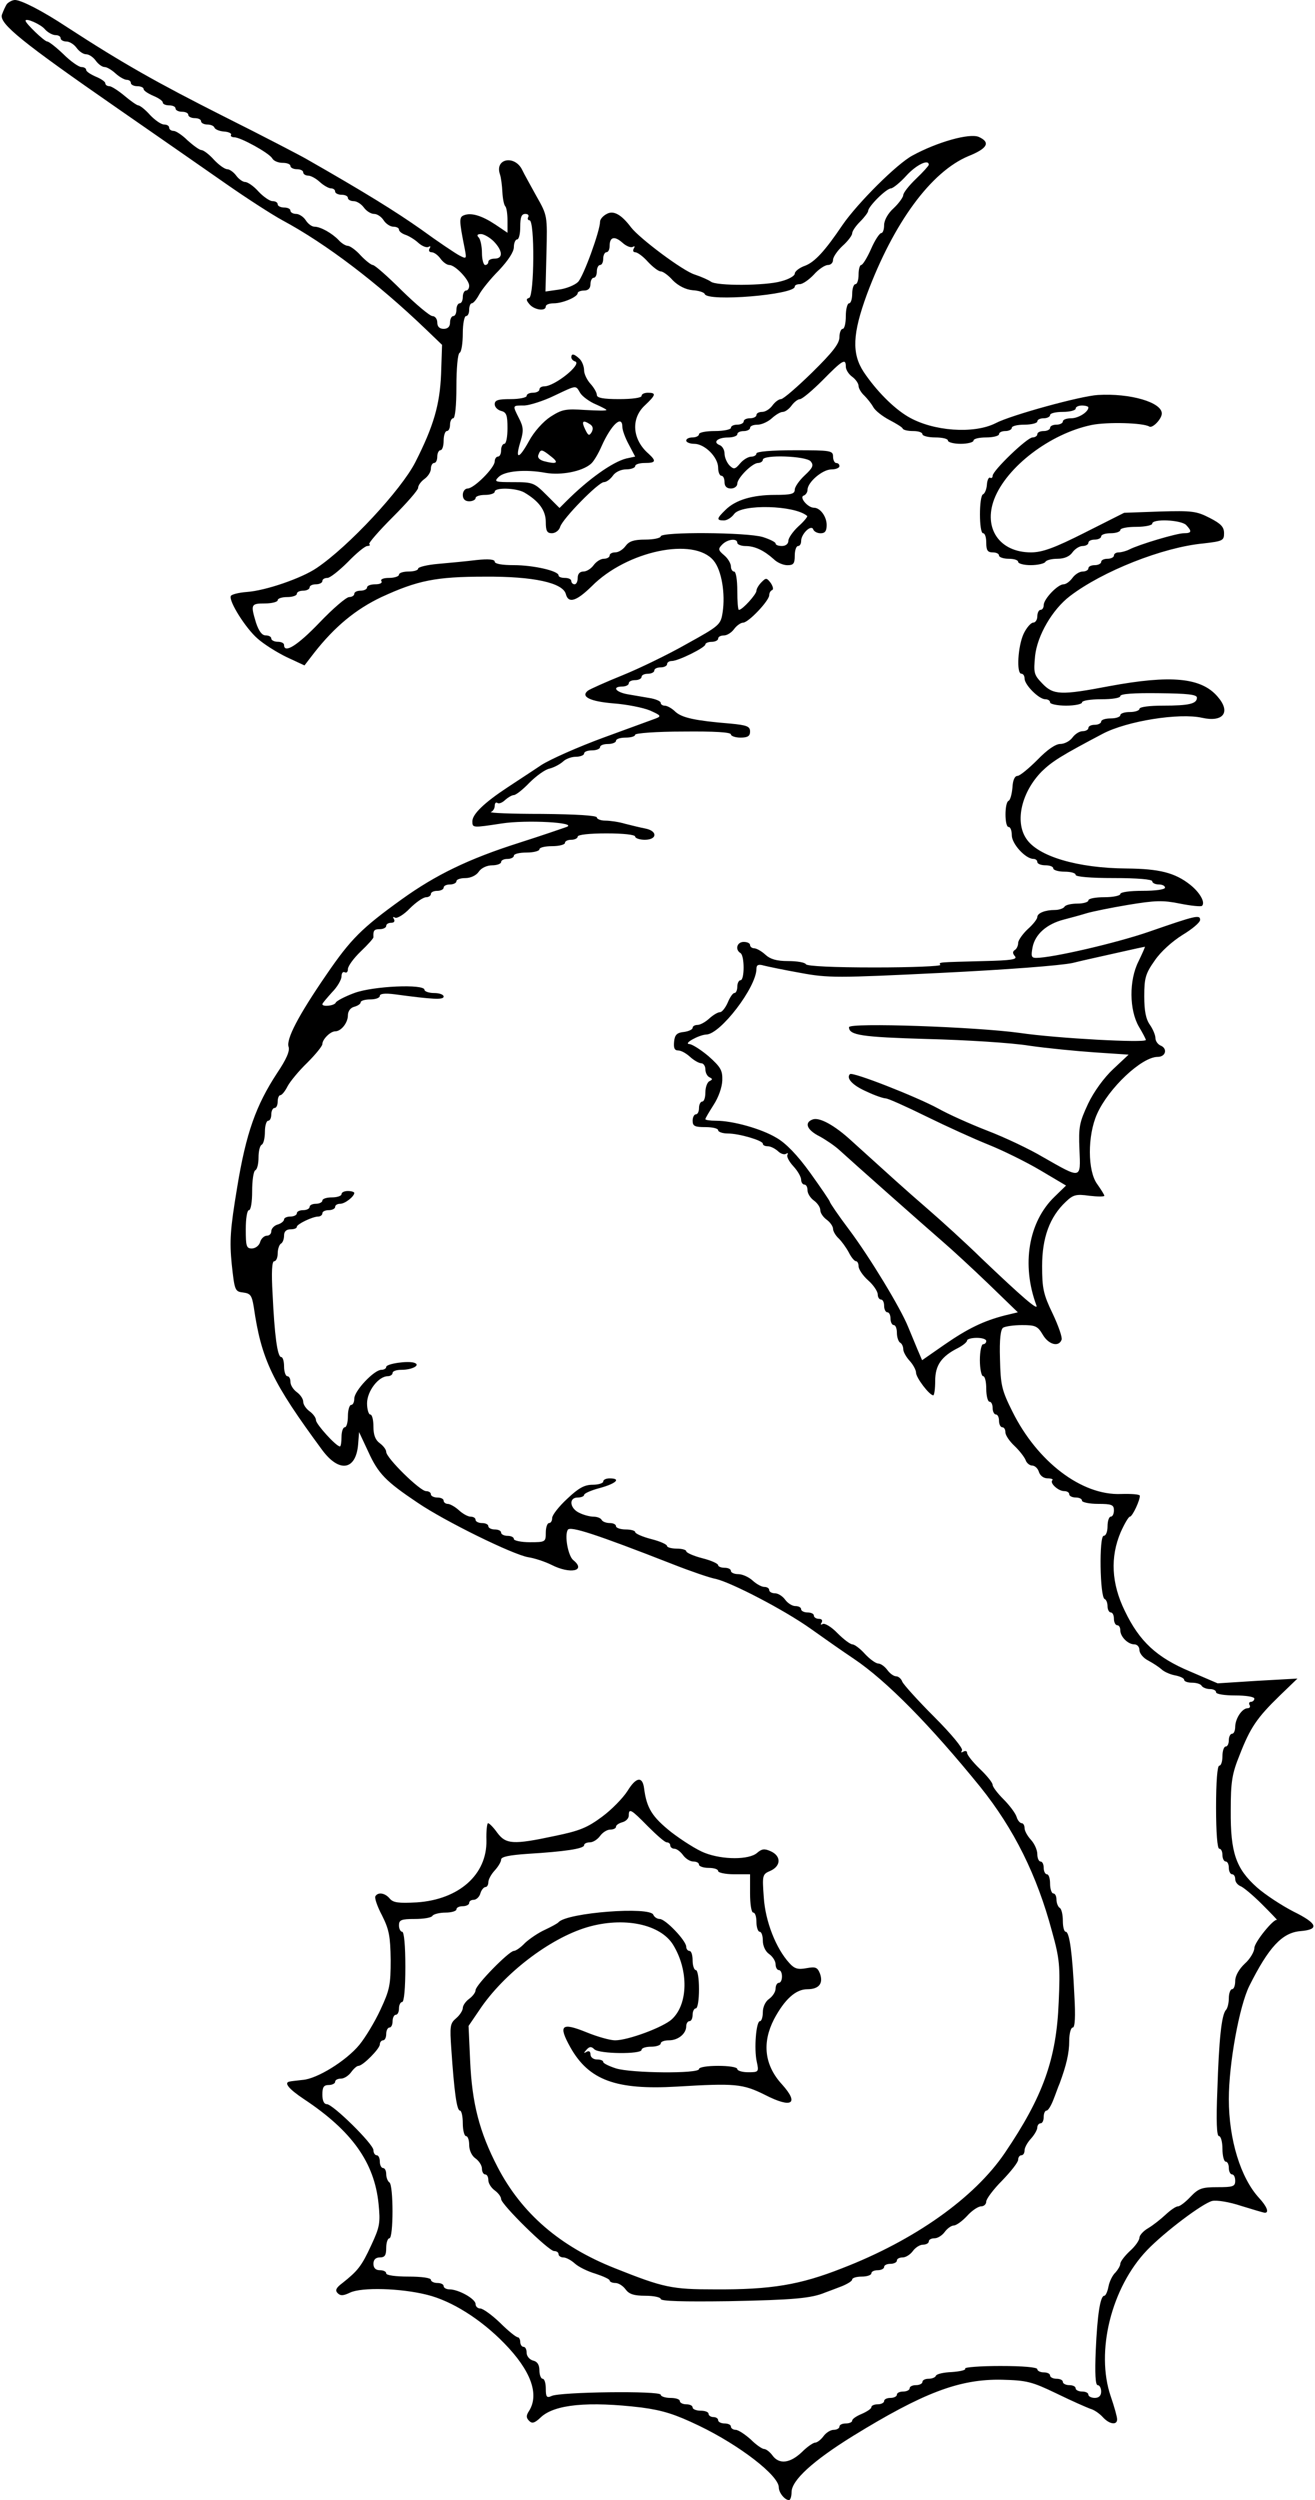 <?xml version="1.0" standalone="no"?>
<!DOCTYPE svg PUBLIC "-//W3C//DTD SVG 20010904//EN"
 "http://www.w3.org/TR/2001/REC-SVG-20010904/DTD/svg10.dtd">
<svg version="1.0" xmlns="http://www.w3.org/2000/svg"
 width="412pt" height="783pt" viewBox="0 0 412 783"
 preserveAspectRatio="xMidYMid meet">

<g transform="translate(0,783) scale(0.1,-0.1)"
fill="#000000" stroke="none">
<path d="M22 7818 c-5 -7 -12 -23 -16 -34 -9 -28 63 -86 363 -294 124 -86 278
-193 341 -237 63 -44 142 -95 175 -113 136 -73 298 -196 450 -342 l50 -48 -3
-91 c-4 -96 -23 -163 -81 -277 -44 -86 -208 -263 -309 -331 -47 -32 -160 -71
-219 -75 -26 -2 -49 -8 -50 -13 -6 -17 47 -101 84 -133 19 -17 60 -43 91 -58
l56 -26 30 39 c65 83 131 137 211 175 113 52 170 64 325 64 151 1 244 -19 253
-55 8 -30 33 -22 81 25 110 111 321 155 382 80 25 -30 37 -104 28 -162 -6 -39
-10 -42 -113 -99 -58 -33 -149 -77 -201 -98 -52 -21 -101 -43 -108 -48 -24
-19 7 -34 81 -40 40 -3 91 -13 113 -22 34 -15 37 -18 19 -25 -11 -4 -85 -31
-164 -60 -79 -29 -167 -68 -195 -86 -28 -19 -76 -50 -106 -70 -73 -48 -110
-84 -110 -106 0 -21 0 -21 92 -7 77 12 240 3 203 -11 -11 -4 -78 -27 -150 -50
-157 -50 -260 -100 -367 -177 -125 -90 -159 -124 -235 -235 -90 -131 -126
-202 -119 -226 5 -13 -7 -40 -36 -83 -66 -101 -97 -187 -125 -358 -22 -132
-24 -168 -17 -240 9 -83 10 -86 36 -89 23 -3 27 -9 33 -45 24 -166 58 -236
215 -449 53 -71 105 -63 112 18 l3 39 29 -62 c31 -68 54 -92 154 -159 85 -58
299 -163 347 -171 20 -3 53 -14 73 -24 59 -30 110 -19 68 15 -16 13 -28 77
-17 95 8 12 86 -13 329 -108 56 -22 117 -43 135 -46 50 -12 214 -97 297 -156
42 -30 102 -72 135 -94 104 -70 240 -209 396 -401 106 -132 178 -277 225 -453
24 -86 26 -109 21 -221 -7 -179 -49 -296 -169 -473 -95 -140 -282 -273 -510
-361 -132 -52 -222 -67 -398 -66 -135 0 -160 5 -313 66 -172 68 -292 171 -368
317 -57 110 -80 199 -86 332 l-5 110 34 50 c76 114 220 224 337 259 115 34
230 10 270 -55 49 -80 47 -186 -4 -233 -27 -25 -137 -66 -178 -66 -15 0 -55
11 -89 25 -79 32 -90 23 -51 -47 58 -103 143 -134 333 -123 183 11 207 9 277
-26 84 -43 108 -28 53 33 -55 60 -63 130 -25 204 33 62 68 94 104 94 37 0 51
18 40 49 -8 20 -14 22 -42 17 -27 -5 -38 -2 -54 16 -42 46 -75 130 -80 205 -5
70 -5 73 21 84 33 15 34 46 1 61 -20 9 -28 8 -43 -5 -25 -22 -108 -22 -164 0
-24 9 -71 39 -105 65 -60 48 -77 75 -85 137 -5 39 -25 36 -52 -8 -14 -22 -50
-59 -80 -81 -46 -34 -70 -44 -148 -60 -131 -28 -153 -26 -180 10 -12 17 -25
30 -29 30 -3 0 -6 -24 -5 -54 2 -107 -86 -185 -218 -194 -58 -3 -74 -1 -85 12
-15 18 -37 21 -45 7 -3 -5 6 -32 21 -60 22 -44 26 -65 27 -139 0 -78 -3 -94
-32 -156 -18 -39 -48 -88 -66 -110 -41 -50 -133 -107 -178 -110 -18 -2 -36 -4
-40 -5 -20 -3 -4 -23 44 -55 151 -100 221 -199 234 -328 6 -60 4 -72 -23 -130
-30 -65 -42 -80 -90 -118 -20 -15 -24 -23 -15 -32 9 -9 18 -8 39 2 36 17 158
14 241 -7 77 -19 168 -76 242 -152 83 -85 110 -159 78 -211 -10 -15 -10 -22 0
-32 9 -9 17 -7 36 11 43 41 149 51 316 31 67 -9 105 -21 180 -57 127 -61 250
-156 250 -193 0 -17 19 -40 32 -40 4 0 8 11 8 25 0 37 67 98 191 175 221 136
335 180 469 177 77 -2 93 -6 170 -43 47 -23 95 -44 106 -48 12 -3 29 -15 39
-26 21 -23 45 -26 45 -7 0 8 -9 40 -20 72 -48 140 2 341 114 458 55 57 173
146 204 154 15 3 53 -3 92 -16 36 -11 69 -21 73 -21 14 0 6 20 -18 46 -58 63
-95 183 -95 310 0 112 33 291 64 354 61 122 103 167 160 172 61 5 54 24 -21
61 -37 19 -89 53 -115 76 -66 59 -83 109 -82 241 0 90 4 115 28 174 33 85 54
116 125 185 l56 54 -125 -7 -125 -8 -86 37 c-105 44 -159 94 -205 190 -42 86
-46 168 -13 246 12 27 25 49 29 49 8 0 33 54 31 66 -1 4 -27 6 -59 5 -123 -5
-262 101 -340 258 -34 68 -37 83 -39 165 -2 62 2 93 10 98 7 4 33 8 59 8 42 0
49 -3 65 -30 18 -31 50 -40 59 -16 3 7 -10 44 -28 82 -29 60 -33 79 -33 149 0
89 24 154 74 201 23 22 32 25 74 19 26 -3 47 -3 47 0 0 3 -10 19 -22 36 -31
41 -31 153 -1 220 36 81 140 179 190 179 26 0 32 27 8 36 -8 4 -15 14 -15 23
0 9 -8 28 -17 41 -13 18 -18 44 -18 90 0 57 4 71 33 112 19 28 55 60 87 80 30
18 55 39 55 47 0 17 -13 14 -160 -37 -101 -35 -303 -82 -354 -82 -15 0 -16 6
-11 33 8 41 44 73 98 87 23 6 56 15 72 20 17 5 75 17 129 26 85 14 109 15 163
4 35 -7 66 -10 69 -7 11 11 -7 42 -37 66 -48 38 -97 50 -199 51 -154 1 -279
38 -315 94 -36 54 -14 146 49 210 33 32 62 50 191 118 76 40 240 66 311 50 67
-15 91 18 49 66 -51 60 -146 69 -340 33 -152 -29 -175 -28 -210 9 -26 27 -27
33 -22 86 7 64 54 145 109 187 102 78 291 153 418 165 61 7 65 9 65 32 0 20
-10 30 -45 48 -41 21 -55 23 -156 20 l-112 -4 -123 -62 c-97 -49 -134 -62
-169 -62 -98 0 -150 75 -115 167 39 101 175 205 305 232 49 10 162 7 181 -5
10 -6 39 24 39 41 0 35 -99 64 -200 58 -54 -3 -272 -63 -320 -88 -68 -35 -197
-26 -275 20 -46 27 -100 82 -139 140 -38 58 -35 120 10 243 84 225 201 384
318 433 60 24 70 43 33 60 -29 13 -131 -16 -208 -58 -49 -26 -172 -149 -219
-217 -56 -83 -87 -116 -117 -128 -18 -6 -33 -18 -33 -25 0 -7 -19 -18 -43 -24
-48 -14 -203 -15 -220 -1 -7 5 -29 15 -50 22 -37 11 -173 113 -200 148 -30 40
-55 54 -76 42 -12 -6 -21 -17 -21 -24 0 -29 -52 -172 -69 -189 -10 -10 -37
-21 -60 -24 l-42 -6 3 119 c3 119 3 119 -31 179 -18 33 -39 70 -45 83 -23 47
-86 36 -70 -13 4 -11 7 -37 8 -57 1 -20 5 -40 9 -44 4 -4 7 -24 7 -45 l0 -38
-37 25 c-42 28 -76 39 -99 30 -16 -6 -16 -15 2 -105 6 -32 6 -33 -17 -21 -13
7 -67 43 -119 81 -81 57 -176 116 -360 221 -19 11 -136 72 -260 134 -206 104
-313 164 -490 279 -77 51 -144 85 -163 85 -8 0 -19 -6 -25 -12z m119 -80 c9
-10 24 -18 33 -18 9 0 16 -4 16 -10 0 -5 8 -10 18 -10 10 0 24 -9 32 -20 8
-11 21 -20 30 -20 9 0 22 -9 30 -20 8 -11 20 -20 28 -20 7 0 22 -9 34 -20 12
-11 28 -20 35 -20 7 0 13 -4 13 -10 0 -5 9 -10 20 -10 11 0 20 -4 20 -9 0 -5
14 -14 30 -21 17 -7 30 -16 30 -21 0 -5 9 -9 20 -9 11 0 20 -4 20 -10 0 -5 9
-10 20 -10 11 0 20 -4 20 -10 0 -5 9 -10 20 -10 11 0 20 -4 20 -10 0 -5 9 -10
19 -10 11 0 21 -4 23 -10 2 -5 15 -11 30 -12 15 -1 24 -6 22 -10 -3 -4 2 -8
10 -8 20 0 109 -49 119 -66 4 -8 19 -14 32 -14 14 0 25 -4 25 -10 0 -5 9 -10
20 -10 11 0 20 -4 20 -10 0 -5 7 -10 15 -10 9 0 25 -9 37 -20 12 -11 28 -20
35 -20 7 0 13 -4 13 -10 0 -5 9 -10 20 -10 11 0 20 -4 20 -10 0 -5 8 -10 18
-10 10 0 24 -9 32 -20 8 -11 22 -20 32 -20 10 0 23 -9 30 -20 7 -11 21 -20 30
-20 10 0 18 -4 18 -9 0 -5 8 -12 19 -16 10 -3 29 -14 41 -25 12 -11 27 -17 33
-13 6 3 7 1 3 -5 -4 -7 -1 -12 6 -12 8 0 20 -9 28 -20 8 -11 20 -20 28 -20 18
0 62 -46 62 -65 0 -8 -4 -15 -10 -15 -5 0 -10 -9 -10 -20 0 -11 -4 -20 -10
-20 -5 0 -10 -9 -10 -20 0 -11 -4 -20 -10 -20 -5 0 -10 -9 -10 -20 0 -13 -7
-20 -20 -20 -13 0 -20 7 -20 20 0 11 -7 20 -15 20 -8 0 -51 36 -96 80 -44 44
-85 80 -91 80 -5 0 -23 14 -38 30 -15 17 -34 30 -40 30 -7 0 -20 8 -29 18 -21
22 -57 42 -76 42 -8 0 -20 9 -27 20 -7 11 -21 20 -30 20 -10 0 -18 5 -18 10 0
6 -9 10 -20 10 -11 0 -20 5 -20 10 0 6 -7 10 -16 10 -9 0 -29 14 -44 30 -15
17 -34 30 -42 30 -7 0 -20 9 -28 20 -8 11 -21 20 -28 20 -8 0 -27 14 -42 30
-15 17 -33 30 -39 30 -6 0 -25 14 -43 30 -17 17 -37 30 -44 30 -8 0 -14 5 -14
10 0 6 -7 10 -16 10 -9 0 -29 14 -44 30 -15 17 -32 30 -37 30 -4 0 -24 14 -43
30 -19 16 -41 30 -47 30 -7 0 -13 4 -13 9 0 5 -13 14 -30 21 -16 7 -30 16 -30
21 0 5 -7 9 -15 9 -8 0 -34 18 -56 40 -23 22 -46 40 -51 40 -9 0 -68 57 -68
65 0 10 48 -11 61 -27z m2769 -424 c0 -3 -18 -23 -40 -44 -22 -21 -40 -44 -40
-51 0 -6 -13 -25 -30 -41 -18 -16 -30 -38 -30 -53 0 -14 -4 -25 -9 -25 -5 0
-20 -22 -32 -50 -12 -27 -26 -50 -31 -50 -4 0 -8 -13 -8 -30 0 -16 -4 -30 -10
-30 -5 0 -10 -13 -10 -30 0 -16 -4 -30 -10 -30 -5 0 -10 -18 -10 -40 0 -22 -4
-40 -10 -40 -5 0 -10 -12 -10 -26 0 -20 -21 -47 -85 -110 -47 -46 -91 -84 -98
-84 -7 0 -19 -9 -27 -20 -8 -11 -22 -20 -32 -20 -10 0 -18 -4 -18 -10 0 -5 -9
-10 -20 -10 -11 0 -20 -4 -20 -10 0 -5 -9 -10 -20 -10 -11 0 -20 -4 -20 -10 0
-5 -22 -10 -50 -10 -27 0 -50 -4 -50 -10 0 -5 -9 -10 -20 -10 -11 0 -20 -4
-20 -10 0 -5 11 -10 25 -10 33 0 75 -42 75 -75 0 -14 5 -25 10 -25 6 0 10 -9
10 -20 0 -13 7 -20 20 -20 11 0 20 7 20 15 0 18 47 65 65 65 8 0 15 5 15 10 0
17 136 12 150 -5 10 -12 7 -20 -19 -44 -17 -16 -31 -36 -31 -45 0 -13 -12 -16
-62 -16 -71 0 -124 -16 -155 -47 -28 -27 -29 -33 -5 -33 10 0 24 9 32 20 23
32 190 28 229 -6 2 -2 -10 -17 -28 -33 -17 -16 -31 -36 -31 -45 0 -9 -8 -16
-20 -16 -11 0 -20 3 -20 8 0 4 -18 13 -40 20 -49 15 -320 17 -320 2 0 -5 -22
-10 -48 -10 -36 0 -51 -5 -62 -20 -8 -11 -22 -20 -32 -20 -10 0 -18 -4 -18
-10 0 -5 -8 -10 -18 -10 -10 0 -24 -9 -32 -20 -8 -11 -22 -20 -32 -20 -11 0
-18 -7 -18 -20 0 -11 -4 -20 -10 -20 -5 0 -10 5 -10 10 0 6 -9 10 -20 10 -11
0 -20 3 -20 8 0 14 -79 32 -140 32 -37 0 -60 4 -60 11 0 7 -19 9 -57 5 -32 -4
-86 -9 -120 -12 -35 -3 -63 -10 -63 -15 0 -5 -13 -9 -30 -9 -16 0 -30 -4 -30
-10 0 -5 -14 -10 -31 -10 -17 0 -28 -4 -24 -10 4 -6 -5 -10 -19 -10 -14 0 -26
-4 -26 -10 0 -5 -9 -10 -20 -10 -11 0 -20 -4 -20 -10 0 -5 -7 -10 -16 -10 -9
0 -51 -36 -93 -80 -69 -72 -111 -98 -111 -70 0 6 -9 10 -20 10 -11 0 -20 5
-20 10 0 6 -8 10 -18 10 -11 0 -21 13 -30 40 -17 57 -16 60 28 60 22 0 40 5
40 10 0 6 14 10 30 10 17 0 30 5 30 10 0 6 9 10 20 10 11 0 20 5 20 10 0 6 9
10 20 10 11 0 20 5 20 10 0 6 7 10 16 10 8 0 37 23 64 50 27 28 54 50 61 50 7
0 10 3 6 6 -3 3 30 41 74 85 43 43 79 84 79 91 0 8 9 20 20 28 11 8 20 22 20
32 0 10 5 18 10 18 6 0 10 9 10 20 0 11 5 20 10 20 6 0 10 14 10 30 0 17 5 30
10 30 6 0 10 9 10 20 0 11 5 20 10 20 6 0 10 40 10 99 0 56 4 103 10 106 6 3
10 31 10 61 0 30 5 54 10 54 6 0 10 9 10 20 0 11 4 20 8 20 5 0 15 12 23 27 8
15 35 49 62 76 29 31 47 58 47 73 0 13 5 24 10 24 6 0 10 18 10 40 0 30 4 40
16 40 8 0 12 -4 9 -10 -3 -5 -1 -10 4 -10 17 0 15 -237 -1 -243 -10 -3 -10 -7
1 -20 15 -18 51 -23 51 -7 0 6 11 10 25 10 28 0 75 20 75 32 0 4 9 8 20 8 13
0 20 7 20 20 0 11 5 20 10 20 6 0 10 9 10 20 0 11 5 20 10 20 6 0 10 9 10 20
0 11 5 20 10 20 6 0 10 9 10 19 0 29 15 33 40 11 12 -11 27 -17 33 -13 6 3 7
1 3 -5 -4 -7 -2 -12 4 -12 7 0 25 -13 40 -30 15 -16 33 -30 40 -30 7 0 24 -12
38 -28 17 -17 40 -29 62 -31 19 -1 37 -7 38 -12 10 -25 282 -2 282 23 0 5 7 8
16 8 9 0 29 14 44 30 15 17 35 30 44 30 9 0 16 7 16 16 0 9 14 29 30 44 17 15
30 33 30 39 0 7 11 23 25 37 14 14 25 29 25 33 0 14 57 71 72 71 7 1 29 19 48
40 30 33 70 53 70 34z m-1363 -240 c28 -29 30 -54 3 -54 -11 0 -20 -4 -20 -10
0 -5 -4 -10 -10 -10 -5 0 -10 17 -10 38 0 21 -5 43 -10 48 -7 7 -5 11 7 11 9
0 28 -11 40 -23z m1103 -392 c0 -10 9 -24 20 -32 11 -8 20 -21 20 -29 0 -7 8
-21 18 -30 9 -9 22 -25 28 -36 6 -11 29 -29 50 -40 21 -11 41 -23 42 -27 2 -5
17 -8 33 -8 16 0 29 -4 29 -10 0 -5 18 -10 40 -10 22 0 40 -4 40 -10 0 -5 18
-10 40 -10 22 0 40 5 40 10 0 6 18 10 40 10 22 0 40 5 40 10 0 6 9 10 20 10
11 0 20 5 20 10 0 6 18 10 40 10 22 0 40 5 40 10 0 6 9 10 20 10 11 0 20 5 20
10 0 6 18 10 40 10 22 0 40 5 40 10 0 6 9 10 20 10 11 0 20 -3 20 -6 0 -14
-31 -34 -54 -34 -14 0 -26 -4 -26 -10 0 -5 -9 -10 -20 -10 -11 0 -20 -4 -20
-10 0 -5 -9 -10 -20 -10 -11 0 -20 -4 -20 -10 0 -5 -7 -10 -15 -10 -17 0 -125
-104 -125 -120 0 -6 -4 -9 -8 -6 -4 2 -9 -7 -10 -22 -1 -15 -7 -28 -12 -30
-13 -5 -13 -122 0 -122 6 0 10 -13 10 -30 0 -23 4 -30 20 -30 11 0 20 -4 20
-10 0 -5 14 -10 30 -10 17 0 30 -4 30 -10 0 -5 18 -10 39 -10 22 0 43 5 46 10
3 6 21 10 38 10 21 0 38 7 47 20 8 11 22 20 32 20 10 0 18 5 18 10 0 6 9 10
20 10 11 0 20 5 20 10 0 6 14 10 30 10 17 0 30 5 30 10 0 6 23 10 50 10 28 0
50 5 50 10 0 16 89 12 106 -4 19 -20 18 -26 -7 -26 -22 0 -140 -35 -171 -51
-10 -5 -25 -9 -33 -9 -8 0 -15 -4 -15 -10 0 -5 -9 -10 -20 -10 -11 0 -20 -4
-20 -10 0 -5 -9 -10 -20 -10 -11 0 -20 -4 -20 -10 0 -5 -8 -10 -18 -10 -10 0
-24 -9 -32 -20 -8 -11 -20 -20 -28 -20 -18 0 -62 -46 -62 -65 0 -8 -4 -15 -10
-15 -5 0 -10 -9 -10 -20 0 -11 -6 -20 -13 -20 -7 0 -21 -16 -30 -35 -18 -39
-23 -125 -7 -125 6 0 10 -7 10 -15 0 -20 45 -65 65 -65 8 0 15 -4 15 -10 0 -5
23 -10 50 -10 28 0 50 5 50 10 0 6 27 10 60 10 35 0 60 4 60 10 0 7 42 10 120
9 90 -1 120 -4 120 -14 0 -19 -24 -25 -106 -25 -43 0 -74 -4 -74 -10 0 -5 -13
-10 -30 -10 -16 0 -30 -4 -30 -10 0 -5 -13 -10 -30 -10 -16 0 -30 -4 -30 -10
0 -5 -9 -10 -20 -10 -11 0 -20 -4 -20 -10 0 -5 -8 -10 -18 -10 -10 0 -24 -9
-32 -20 -8 -11 -25 -20 -38 -20 -15 0 -41 -18 -72 -50 -27 -27 -55 -50 -62
-50 -9 0 -15 -14 -16 -37 -2 -21 -7 -39 -12 -41 -13 -5 -13 -82 0 -82 6 0 10
-12 10 -26 0 -27 43 -74 68 -74 6 0 12 -4 12 -10 0 -5 11 -10 25 -10 14 0 25
-4 25 -10 0 -5 16 -10 35 -10 19 0 35 -4 35 -10 0 -6 47 -10 120 -10 73 0 120
-4 120 -10 0 -5 9 -10 20 -10 11 0 20 -4 20 -10 0 -6 -30 -10 -70 -10 -40 0
-70 -4 -70 -10 0 -5 -22 -10 -50 -10 -27 0 -50 -4 -50 -10 0 -5 -15 -10 -34
-10 -19 0 -38 -4 -41 -10 -3 -5 -17 -10 -30 -10 -31 0 -55 -10 -55 -22 0 -6
-13 -23 -30 -38 -16 -15 -30 -35 -30 -43 0 -9 -5 -19 -10 -22 -8 -5 -8 -11 0
-20 8 -10 -11 -13 -97 -15 -146 -4 -142 -3 -137 -12 3 -4 -89 -8 -205 -8 -129
0 -212 4 -216 10 -3 6 -29 10 -56 10 -36 0 -56 6 -71 20 -12 11 -28 20 -35 20
-7 0 -13 5 -13 10 0 6 -9 10 -20 10 -21 0 -28 -24 -10 -35 13 -8 13 -85 0 -85
-5 0 -10 -9 -10 -20 0 -11 -4 -20 -9 -20 -5 0 -14 -13 -21 -30 -7 -16 -18 -30
-24 -30 -7 0 -22 -9 -34 -20 -12 -11 -28 -20 -37 -20 -8 0 -15 -4 -15 -9 0 -5
-12 -11 -27 -13 -22 -2 -29 -9 -31 -30 -2 -20 1 -28 13 -28 9 0 25 -9 37 -20
12 -11 28 -20 35 -20 7 0 13 -9 13 -19 0 -11 6 -22 13 -25 10 -5 10 -7 0 -12
-7 -3 -13 -19 -13 -35 0 -16 -4 -29 -10 -29 -5 0 -10 -9 -10 -20 0 -11 -4 -20
-10 -20 -5 0 -10 -9 -10 -20 0 -17 7 -20 40 -20 22 0 40 -4 40 -10 0 -5 14
-10 30 -10 36 0 110 -22 110 -32 0 -5 7 -8 16 -8 8 0 22 -7 31 -15 8 -8 19
-12 25 -9 6 4 8 3 5 -3 -3 -5 5 -21 19 -36 13 -14 24 -33 24 -42 0 -8 5 -15
10 -15 6 0 10 -8 10 -18 0 -10 9 -24 20 -32 11 -8 20 -21 20 -30 0 -9 9 -22
20 -30 11 -8 20 -21 20 -29 0 -7 8 -21 18 -30 9 -9 23 -28 31 -43 8 -16 18
-28 23 -28 4 0 8 -7 8 -16 0 -9 13 -29 30 -44 17 -15 30 -35 30 -44 0 -9 5
-16 10 -16 6 0 10 -9 10 -20 0 -11 5 -20 10 -20 6 0 10 -9 10 -20 0 -11 5 -20
10 -20 6 0 10 -11 10 -24 0 -14 5 -28 10 -31 6 -3 10 -13 10 -21 0 -8 9 -24
20 -36 11 -12 20 -29 20 -37 0 -16 42 -71 54 -71 3 0 6 20 6 45 0 49 19 77 73
104 15 8 27 18 27 23 0 4 14 8 30 8 17 0 30 -4 30 -10 0 -5 -4 -10 -10 -10 -5
0 -10 -22 -10 -50 0 -27 5 -50 10 -50 6 0 10 -18 10 -40 0 -22 5 -40 10 -40 6
0 10 -9 10 -20 0 -11 5 -20 10 -20 6 0 10 -9 10 -20 0 -11 5 -20 10 -20 6 0
10 -7 10 -16 0 -9 13 -28 28 -42 16 -15 31 -35 35 -44 3 -10 13 -18 21 -18 8
0 18 -9 21 -20 4 -12 15 -20 27 -20 12 0 19 -3 15 -6 -9 -9 19 -34 37 -34 9 0
16 -4 16 -10 0 -5 9 -10 20 -10 11 0 20 -4 20 -10 0 -5 23 -10 50 -10 43 0 50
-3 50 -20 0 -11 -4 -20 -10 -20 -5 0 -10 -13 -10 -30 0 -17 -5 -30 -12 -30
-15 0 -12 -193 3 -198 5 -2 9 -12 9 -23 0 -10 5 -19 10 -19 6 0 10 -9 10 -20
0 -11 5 -20 10 -20 6 0 10 -7 10 -16 0 -20 24 -44 44 -44 9 0 16 -8 16 -18 0
-10 12 -25 28 -33 15 -8 33 -20 41 -27 7 -7 26 -16 42 -19 16 -3 29 -9 29 -14
0 -5 11 -9 24 -9 14 0 28 -4 31 -10 3 -5 15 -10 26 -10 10 0 19 -4 19 -10 0
-6 27 -10 60 -10 33 0 60 -4 60 -10 0 -5 -5 -10 -11 -10 -5 0 -7 -5 -4 -10 3
-5 1 -10 -6 -10 -17 0 -38 -31 -39 -57 0 -13 -4 -23 -10 -23 -5 0 -10 -9 -10
-20 0 -11 -4 -20 -10 -20 -5 0 -10 -13 -10 -30 0 -16 -4 -30 -10 -30 -6 0 -10
-50 -10 -130 0 -80 4 -130 10 -130 6 0 10 -9 10 -20 0 -11 5 -20 10 -20 6 0
10 -9 10 -20 0 -11 5 -20 10 -20 6 0 10 -7 10 -15 0 -9 7 -18 16 -22 9 -3 40
-29 68 -57 28 -28 49 -50 47 -49 -10 5 -71 -70 -71 -88 0 -11 -13 -34 -30 -49
-18 -17 -30 -38 -30 -54 0 -14 -4 -26 -10 -26 -5 0 -10 -13 -10 -28 0 -15 -4
-32 -9 -37 -14 -15 -22 -94 -27 -252 -4 -96 -2 -143 5 -143 6 0 11 -18 11 -40
0 -22 5 -40 10 -40 6 0 10 -9 10 -20 0 -11 5 -20 10 -20 6 0 10 -9 10 -20 0
-18 -7 -20 -56 -20 -49 0 -59 -4 -84 -30 -15 -16 -33 -30 -39 -30 -7 0 -24
-12 -39 -26 -15 -14 -39 -33 -54 -42 -16 -9 -28 -23 -28 -30 0 -8 -13 -27 -30
-42 -16 -15 -30 -33 -30 -40 0 -6 -7 -18 -15 -27 -9 -8 -19 -28 -22 -44 -3
-16 -9 -29 -13 -29 -13 0 -22 -60 -27 -172 -3 -72 -1 -108 6 -108 6 0 11 -9
11 -20 0 -13 -7 -20 -20 -20 -11 0 -20 5 -20 10 0 6 -9 10 -20 10 -11 0 -20 5
-20 10 0 6 -9 10 -20 10 -11 0 -20 5 -20 10 0 6 -9 10 -20 10 -11 0 -20 5 -20
10 0 6 -9 10 -20 10 -11 0 -20 5 -20 10 0 6 -45 10 -116 10 -63 0 -113 -4
-110 -8 3 -5 -16 -9 -42 -11 -26 -1 -48 -6 -50 -12 -2 -5 -12 -9 -23 -9 -10 0
-19 -4 -19 -10 0 -5 -9 -10 -20 -10 -11 0 -20 -4 -20 -10 0 -5 -9 -10 -20 -10
-11 0 -20 -4 -20 -10 0 -5 -9 -10 -20 -10 -11 0 -20 -4 -20 -10 0 -5 -9 -10
-20 -10 -11 0 -20 -4 -20 -9 0 -5 -14 -14 -30 -21 -17 -7 -30 -16 -30 -21 0
-5 -9 -9 -20 -9 -11 0 -20 -4 -20 -10 0 -5 -8 -10 -18 -10 -10 0 -24 -9 -32
-20 -8 -11 -20 -20 -26 -20 -6 0 -25 -13 -42 -30 -37 -35 -71 -39 -92 -10 -8
11 -20 20 -26 20 -6 0 -25 13 -42 30 -18 16 -39 30 -47 30 -8 0 -15 5 -15 10
0 6 -9 10 -20 10 -11 0 -20 5 -20 10 0 6 -7 10 -15 10 -8 0 -15 5 -15 10 0 6
-11 10 -25 10 -14 0 -25 5 -25 10 0 6 -9 10 -20 10 -11 0 -20 5 -20 10 0 6
-13 10 -30 10 -16 0 -30 5 -30 10 0 13 -316 9 -342 -4 -15 -7 -18 -3 -18 23 0
17 -4 31 -10 31 -5 0 -10 12 -10 26 0 17 -6 28 -20 31 -11 3 -20 14 -20 24 0
11 -4 19 -10 19 -5 0 -10 7 -10 15 0 8 -4 15 -8 15 -5 0 -30 20 -55 45 -26 25
-54 45 -62 45 -8 0 -15 6 -15 14 0 16 -53 46 -82 46 -10 0 -18 5 -18 10 0 6
-9 10 -20 10 -11 0 -20 5 -20 10 0 6 -30 10 -70 10 -40 0 -70 4 -70 10 0 6 -9
10 -20 10 -13 0 -20 7 -20 20 0 13 7 20 20 20 16 0 20 7 20 30 0 17 5 30 10
30 13 0 13 167 0 175 -5 3 -10 15 -10 26 0 10 -4 19 -10 19 -5 0 -10 9 -10 20
0 11 -4 20 -10 20 -5 0 -10 7 -10 16 0 19 -127 144 -146 144 -9 0 -14 11 -14
30 0 23 4 30 20 30 11 0 20 5 20 10 0 6 8 10 18 10 10 0 24 9 32 20 8 11 18
20 23 20 14 0 67 54 67 67 0 7 5 13 10 13 6 0 10 9 10 20 0 11 5 20 10 20 6 0
10 9 10 20 0 11 5 20 10 20 6 0 10 9 10 20 0 11 5 20 10 20 6 0 10 43 10 110
0 67 -4 110 -10 110 -5 0 -10 9 -10 20 0 17 7 20 49 20 28 0 53 4 56 10 3 5
22 10 41 10 19 0 34 5 34 10 0 6 9 10 20 10 11 0 20 5 20 10 0 6 6 10 14 10 8
0 18 9 21 20 3 11 11 20 16 20 5 0 9 7 9 15 0 9 9 25 20 37 11 12 20 27 20 34
0 9 26 14 83 18 115 7 177 16 177 27 0 5 8 9 18 9 10 0 24 9 32 20 8 11 22 20
32 20 10 0 18 4 18 9 0 5 9 11 20 14 11 3 20 12 20 21 0 24 7 20 60 -34 27
-27 53 -50 59 -50 6 0 11 -4 11 -10 0 -5 6 -10 13 -10 7 0 19 -9 27 -20 8 -11
22 -20 32 -20 10 0 18 -4 18 -10 0 -5 14 -10 30 -10 17 0 30 -4 30 -10 0 -5
23 -10 50 -10 l50 0 0 -60 c0 -33 4 -60 10 -60 6 0 10 -13 10 -30 0 -16 5 -30
10 -30 6 0 10 -13 10 -28 0 -16 8 -34 20 -42 11 -8 20 -22 20 -32 0 -10 5 -18
10 -18 6 0 10 -9 10 -20 0 -11 -4 -20 -10 -20 -5 0 -10 -8 -10 -18 0 -10 -9
-24 -20 -32 -12 -8 -20 -26 -20 -42 0 -15 -4 -28 -9 -28 -12 0 -19 -87 -10
-127 7 -32 6 -33 -27 -33 -19 0 -34 5 -34 10 0 6 -27 10 -60 10 -33 0 -60 -4
-60 -10 0 -15 -212 -13 -260 2 -22 7 -40 16 -40 20 0 5 -9 8 -20 8 -11 0 -20
7 -20 16 0 9 -5 12 -12 8 -10 -6 -10 -4 0 7 9 10 15 10 24 1 15 -15 148 -16
148 -2 0 6 14 10 30 10 17 0 30 5 30 10 0 6 12 10 26 10 29 0 54 21 54 44 0 9
5 16 10 16 6 0 10 9 10 20 0 11 5 20 10 20 6 0 10 27 10 60 0 33 -4 60 -10 60
-5 0 -10 14 -10 30 0 17 -4 30 -10 30 -5 0 -10 6 -10 13 0 19 -65 87 -83 87
-8 0 -17 6 -20 13 -9 27 -270 7 -297 -23 -3 -4 -22 -14 -43 -24 -20 -9 -48
-28 -62 -41 -13 -14 -29 -25 -35 -25 -15 0 -120 -107 -120 -123 0 -7 -9 -19
-20 -27 -11 -8 -20 -21 -20 -29 0 -7 -9 -22 -21 -32 -19 -16 -20 -25 -15 -96
9 -133 17 -193 27 -193 5 0 9 -18 9 -40 0 -22 5 -40 10 -40 6 0 10 -13 10 -28
0 -16 8 -34 20 -42 11 -8 20 -22 20 -32 0 -10 5 -18 10 -18 6 0 10 -8 10 -18
0 -10 9 -24 20 -32 11 -8 20 -20 20 -27 0 -17 149 -163 166 -163 8 0 14 -4 14
-10 0 -5 7 -10 15 -10 9 0 25 -9 36 -19 12 -11 41 -25 65 -32 24 -8 44 -17 44
-21 0 -4 8 -8 18 -8 10 0 24 -9 32 -20 11 -15 26 -20 62 -20 27 0 48 -5 48
-10 0 -7 70 -9 213 -7 204 4 259 9 302 27 11 4 35 13 53 20 17 7 32 16 32 21
0 5 14 9 30 9 17 0 30 5 30 10 0 6 9 10 20 10 11 0 20 5 20 10 0 6 9 10 20 10
11 0 20 5 20 10 0 6 8 10 18 10 10 0 24 9 32 20 8 11 22 20 32 20 10 0 18 5
18 10 0 6 8 10 18 10 10 0 24 9 32 20 8 11 21 20 28 20 8 0 27 14 42 30 15 17
35 30 44 30 9 0 16 7 16 15 0 8 22 38 50 66 27 28 50 57 50 65 0 8 5 14 10 14
6 0 10 7 10 15 0 9 9 25 20 37 11 12 20 28 20 35 0 7 5 13 10 13 6 0 10 9 10
20 0 11 4 20 9 20 5 0 14 15 21 33 7 17 15 41 20 52 21 57 30 95 30 133 0 23
5 42 11 42 7 0 9 34 5 102 -6 129 -15 198 -27 198 -5 0 -9 15 -9 34 0 19 -4
38 -10 41 -5 3 -10 15 -10 26 0 10 -4 19 -10 19 -5 0 -10 14 -10 30 0 17 -4
30 -10 30 -5 0 -10 9 -10 20 0 11 -4 20 -10 20 -5 0 -10 10 -10 23 0 13 -9 33
-20 45 -11 12 -20 28 -20 37 0 8 -4 15 -9 15 -5 0 -13 9 -16 20 -4 12 -22 36
-41 55 -19 19 -34 39 -34 45 0 7 -18 29 -40 50 -22 21 -40 44 -40 50 0 6 -5 8
-12 4 -7 -4 -8 -3 -4 4 4 6 -33 51 -87 105 -51 51 -96 101 -100 110 -3 9 -12
17 -19 17 -8 0 -20 9 -28 20 -8 11 -21 20 -28 20 -8 0 -27 14 -42 30 -15 17
-33 30 -39 30 -7 0 -28 16 -47 35 -19 20 -40 32 -46 29 -7 -4 -8 -2 -4 4 4 7
1 12 -8 12 -9 0 -16 5 -16 10 0 6 -9 10 -20 10 -11 0 -20 5 -20 10 0 6 -8 10
-18 10 -10 0 -24 9 -32 20 -8 11 -22 20 -32 20 -10 0 -18 5 -18 10 0 6 -7 10
-15 10 -9 0 -25 9 -37 20 -12 11 -32 20 -45 20 -13 0 -23 5 -23 10 0 6 -9 10
-20 10 -11 0 -20 4 -20 8 0 5 -22 15 -50 22 -27 7 -50 17 -50 22 0 4 -13 8
-30 8 -16 0 -30 4 -30 8 0 5 -22 15 -50 22 -27 7 -50 17 -50 22 0 4 -13 8 -30
8 -16 0 -30 5 -30 10 0 6 -9 10 -19 10 -11 0 -23 4 -26 10 -3 6 -15 10 -25 10
-11 0 -31 5 -45 12 -30 14 -34 48 -5 48 11 0 20 4 20 8 0 5 23 15 50 22 51 14
67 30 30 30 -11 0 -20 -4 -20 -10 0 -5 -15 -10 -33 -10 -26 0 -44 -10 -80 -44
-26 -24 -47 -51 -47 -60 0 -9 -4 -16 -10 -16 -5 0 -10 -13 -10 -30 0 -29 -1
-30 -50 -30 -27 0 -50 5 -50 10 0 6 -9 10 -20 10 -11 0 -20 5 -20 10 0 6 -9
10 -20 10 -11 0 -20 5 -20 10 0 6 -9 10 -20 10 -11 0 -20 5 -20 10 0 6 -7 10
-15 10 -9 0 -25 9 -37 20 -12 11 -28 20 -35 20 -7 0 -13 5 -13 10 0 6 -9 10
-20 10 -11 0 -20 5 -20 10 0 6 -7 10 -15 10 -19 0 -125 104 -125 123 0 7 -9
19 -20 27 -14 10 -20 26 -20 52 0 21 -4 38 -10 38 -5 0 -10 16 -10 35 0 38 36
85 65 85 8 0 15 5 15 10 0 6 12 10 28 10 34 0 61 15 40 22 -20 7 -88 -3 -88
-13 0 -5 -7 -9 -15 -9 -23 0 -85 -66 -85 -90 0 -11 -4 -20 -10 -20 -5 0 -10
-16 -10 -35 0 -19 -4 -35 -10 -35 -5 0 -10 -13 -10 -30 0 -16 -2 -30 -5 -30
-12 0 -75 70 -75 82 0 8 -9 20 -20 28 -11 8 -20 21 -20 30 0 9 -9 22 -20 30
-11 8 -20 22 -20 32 0 10 -4 18 -10 18 -5 0 -10 14 -10 30 0 17 -4 30 -9 30
-12 0 -21 69 -27 198 -4 68 -2 102 5 102 6 0 11 11 11 24 0 14 5 28 10 31 6 3
10 15 10 26 0 12 7 19 20 19 11 0 20 3 20 8 0 8 49 32 67 32 7 0 13 5 13 10 0
6 9 10 20 10 11 0 20 5 20 10 0 6 7 10 16 10 15 0 44 23 44 34 0 3 -9 6 -20 6
-11 0 -20 -4 -20 -10 0 -5 -13 -10 -30 -10 -16 0 -30 -4 -30 -10 0 -5 -9 -10
-20 -10 -11 0 -20 -4 -20 -10 0 -5 -9 -10 -20 -10 -11 0 -20 -4 -20 -10 0 -5
-9 -10 -20 -10 -11 0 -20 -4 -20 -9 0 -5 -9 -13 -20 -16 -11 -3 -20 -13 -20
-21 0 -8 -6 -14 -14 -14 -8 0 -18 -9 -21 -20 -3 -11 -15 -20 -26 -20 -17 0
-19 7 -19 60 0 33 4 60 10 60 6 0 10 26 10 59 0 33 4 63 10 66 6 3 10 21 10
40 0 19 4 37 10 40 6 3 10 22 10 41 0 19 5 34 10 34 6 0 10 9 10 20 0 11 5 20
10 20 6 0 10 9 10 20 0 11 4 20 8 20 5 0 15 12 23 28 8 15 35 48 62 74 26 26
47 52 47 58 0 15 25 40 40 40 19 0 40 27 40 50 0 13 8 24 20 27 11 3 20 9 20
14 0 5 14 9 30 9 17 0 30 5 30 11 0 7 16 9 47 5 119 -16 153 -18 153 -7 0 6
-13 11 -30 11 -16 0 -30 5 -30 10 0 19 -161 12 -220 -10 -30 -11 -56 -25 -58
-30 -4 -10 -42 -14 -42 -5 0 3 14 19 30 37 17 17 30 40 30 50 0 11 5 16 10 13
6 -3 10 1 10 10 0 9 18 34 40 55 23 22 41 42 40 45 -1 21 2 25 20 25 11 0 20
5 20 10 0 6 7 10 16 10 9 0 12 5 8 12 -4 6 -3 8 4 4 6 -3 27 9 46 29 19 19 42
35 51 35 8 0 15 5 15 10 0 6 9 10 20 10 11 0 20 5 20 10 0 6 9 10 20 10 11 0
20 5 20 10 0 6 13 10 28 10 16 0 34 8 42 20 8 12 26 20 42 20 15 0 28 5 28 10
0 6 9 10 20 10 11 0 20 5 20 10 0 6 18 10 40 10 22 0 40 5 40 10 0 6 18 10 40
10 22 0 40 5 40 10 0 6 9 10 20 10 11 0 20 5 20 10 0 6 37 10 90 10 53 0 90
-4 90 -10 0 -5 14 -10 30 -10 39 0 41 27 3 35 -16 3 -44 10 -64 15 -20 6 -48
10 -63 10 -14 0 -26 5 -26 10 0 6 -65 10 -172 11 -95 0 -167 3 -160 6 6 2 12
11 12 19 0 9 4 13 9 9 5 -3 16 2 24 10 9 8 21 15 27 15 6 0 28 17 48 38 21 21
49 42 64 45 15 4 33 14 42 22 8 8 26 15 40 15 14 0 26 5 26 10 0 6 11 10 25
10 14 0 25 5 25 10 0 6 11 10 25 10 14 0 25 5 25 10 0 6 14 10 30 10 17 0 30
4 30 9 0 5 68 10 150 10 98 1 150 -2 150 -9 0 -5 14 -10 30 -10 23 0 30 5 30
19 0 16 -9 20 -62 25 -110 9 -151 18 -172 37 -11 11 -26 19 -33 19 -7 0 -13 4
-13 9 0 5 -16 12 -35 15 -19 3 -51 9 -70 12 -37 7 -48 24 -15 24 11 0 20 5 20
10 0 6 9 10 20 10 11 0 20 5 20 10 0 6 9 10 20 10 11 0 20 5 20 10 0 6 9 10
20 10 11 0 20 5 20 10 0 6 7 10 15 10 20 0 105 42 105 52 0 4 9 8 20 8 11 0
20 5 20 10 0 6 8 10 18 10 10 0 24 9 32 20 8 11 21 20 28 20 17 0 82 69 82 86
0 7 4 14 9 16 5 2 3 11 -4 22 -13 17 -15 17 -29 3 -9 -9 -16 -21 -16 -27 0
-11 -44 -60 -55 -60 -3 0 -5 27 -5 60 0 33 -4 60 -10 60 -5 0 -10 7 -10 16 0
9 -9 25 -21 35 -19 16 -20 20 -6 34 17 17 47 20 47 5 0 -5 12 -10 26 -10 29 0
58 -14 88 -41 11 -11 30 -19 43 -19 19 0 23 5 23 30 0 17 5 30 10 30 6 0 10 7
10 16 0 22 32 53 38 36 2 -6 12 -12 23 -12 14 0 19 7 19 26 0 26 -20 54 -40
54 -19 0 -47 33 -32 38 6 2 12 10 12 18 0 24 47 64 75 64 14 0 25 5 25 10 0 6
-4 10 -10 10 -5 0 -10 9 -10 20 0 19 -7 20 -120 20 -73 0 -120 -4 -120 -10 0
-5 -7 -10 -16 -10 -9 0 -25 -9 -35 -21 -16 -19 -20 -20 -34 -6 -8 9 -15 25
-15 37 0 11 -7 23 -15 26 -23 9 -7 24 26 24 16 0 29 5 29 10 0 6 9 10 20 10
11 0 20 5 20 10 0 6 10 10 23 10 13 0 33 9 45 20 12 11 27 20 34 20 8 0 20 9
28 20 8 11 20 20 26 20 7 0 39 27 71 59 63 64 73 70 73 43z m917 -1863 c-30
-59 -29 -152 1 -204 12 -20 22 -39 22 -42 0 -10 -279 5 -395 22 -137 19 -535
33 -535 18 0 -25 38 -31 245 -37 121 -3 265 -12 320 -21 55 -8 148 -17 206
-21 l105 -7 -48 -45 c-29 -27 -61 -71 -79 -109 -27 -58 -30 -72 -27 -143 4
-94 7 -93 -114 -24 -42 25 -120 62 -175 83 -54 21 -123 52 -153 69 -68 37
-269 116 -277 108 -13 -13 9 -36 53 -55 25 -12 52 -21 59 -21 7 0 63 -25 126
-56 63 -31 151 -71 196 -89 45 -18 118 -54 162 -80 l81 -48 -36 -35 c-82 -79
-104 -213 -57 -340 8 -20 -45 26 -172 147 -49 48 -126 118 -170 156 -74 64
-110 97 -236 211 -54 50 -102 76 -123 68 -27 -10 -18 -33 22 -53 20 -11 48
-30 62 -43 37 -34 265 -236 324 -287 28 -24 92 -83 143 -132 l92 -89 -42 -10
c-65 -17 -114 -40 -189 -92 l-69 -48 -15 35 c-8 19 -21 51 -29 70 -24 59 -119
216 -184 303 -34 45 -61 85 -61 88 0 3 -28 44 -61 90 -41 57 -77 94 -107 111
-47 28 -136 53 -189 53 -18 0 -33 2 -33 5 0 3 12 23 26 45 15 23 26 54 27 76
1 32 -5 42 -43 76 -25 21 -52 38 -60 38 -21 1 30 29 53 30 44 1 157 148 157
206 0 12 6 15 23 10 12 -3 64 -14 115 -23 86 -16 115 -16 440 0 205 10 374 23
412 31 36 9 101 23 145 33 44 10 81 18 82 18 1 -1 -8 -21 -20 -46z"/>
<path d="M1790 6711 c0 -5 5 -11 12 -13 23 -8 -64 -78 -97 -78 -8 0 -15 -4
-15 -10 0 -5 -9 -10 -20 -10 -11 0 -20 -4 -20 -10 0 -5 -22 -10 -50 -10 -39 0
-50 -3 -50 -16 0 -9 9 -18 20 -21 17 -4 20 -14 20 -54 0 -27 -4 -49 -10 -49
-5 0 -10 -9 -10 -20 0 -11 -4 -20 -10 -20 -5 0 -10 -7 -10 -15 0 -20 -65 -85
-85 -85 -8 0 -15 -9 -15 -20 0 -13 7 -20 20 -20 11 0 20 5 20 10 0 6 14 10 30
10 17 0 30 5 30 10 0 14 66 12 92 -2 46 -27 68 -56 68 -93 0 -28 4 -35 19 -35
11 0 23 9 26 20 8 26 120 140 137 140 8 0 20 9 28 20 8 12 26 20 42 20 15 0
28 5 28 10 0 6 14 10 30 10 35 0 37 6 12 29 -51 44 -56 110 -12 151 35 33 37
40 10 40 -11 0 -20 -4 -20 -10 0 -6 -30 -10 -70 -10 -51 0 -70 4 -70 13 0 7
-9 23 -20 35 -11 12 -20 31 -20 42 0 12 -6 28 -14 36 -17 16 -26 18 -26 5z
m28 -112 c7 -11 29 -27 48 -35 18 -8 34 -16 34 -18 0 -3 -30 -2 -67 0 -61 4
-72 2 -108 -21 -23 -15 -52 -47 -68 -77 -32 -58 -44 -58 -26 0 10 33 9 45 -5
72 -21 42 -21 40 17 40 17 1 59 14 92 30 74 35 68 34 83 9z m31 -98 c9 -6 10
-14 5 -24 -8 -13 -11 -12 -21 9 -12 25 -7 30 16 15z m101 -9 c0 -9 9 -34 20
-54 l20 -38 -28 -6 c-43 -11 -118 -64 -188 -134 l-21 -21 -40 40 c-39 39 -43
41 -104 41 -58 0 -62 1 -47 16 19 19 84 25 148 13 48 -8 113 4 141 28 9 7 24
33 34 56 30 67 65 100 65 59z m-223 -92 c26 -20 17 -25 -24 -14 -13 4 -20 11
-16 20 7 18 10 18 40 -6z"/>
</g>
</svg>

